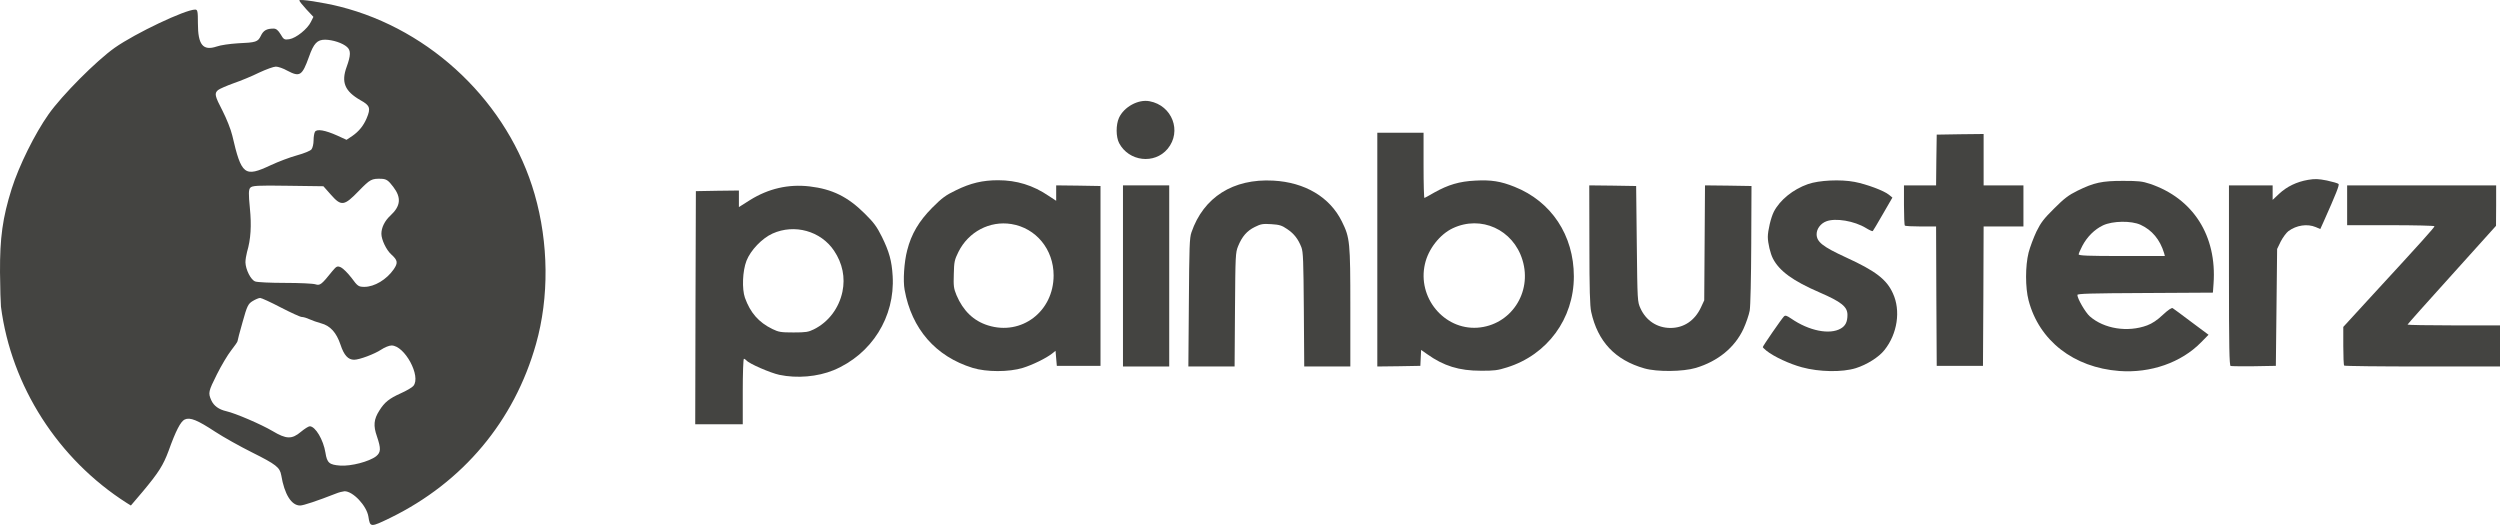 <svg width="2305" height="484" viewBox="0 0 2305 484" fill="none" xmlns="http://www.w3.org/2000/svg">
<g clip-path="url(#clip0_43_1500)">
<path d="M0.883 282.744C10.378 356.079 53.62 423.425 116.877 463.744L120.675 466.081L131.486 453.372C146.387 435.549 150.477 428.975 155.445 415.682C162.019 397.275 166.547 388.51 170.346 386.757C175.312 384.565 181.886 387.195 198.54 398.151C206.137 403.118 221.33 411.592 232.141 416.996C254.638 428.245 257.999 430.875 259.314 438.179C262.235 455.709 268.663 466.081 276.697 466.081C279.765 466.081 292.767 461.699 309.567 455.125C312.344 453.956 315.995 453.079 317.603 452.934C325.345 452.788 338.054 466.227 339.662 476.307C341.269 486.387 341.415 486.387 360.115 477.33C426.877 444.607 474.209 388.217 494.224 317.074C506.348 274.124 505.91 224.163 492.909 179.022C468.804 95.315 398.097 27.385 313.22 6.057C297.296 2.112 275.968 -1.102 275.968 0.359C275.968 1.09 278.889 4.742 282.395 8.54L288.969 15.552L286.632 20.227C283.564 26.655 273.045 35.128 266.764 36.15C262.235 36.881 261.505 36.442 258.728 31.622C256.537 27.969 254.638 26.362 252.301 26.362C245.727 26.362 242.805 28.116 240.468 33.083C237.692 38.634 236.231 39.218 218.993 39.948C212.127 40.387 203.507 41.555 199.855 42.87C187.145 47.107 182.47 41.409 182.47 21.542C182.47 10.585 182.179 8.832 179.987 8.832C170.784 8.832 124.912 30.599 105.774 44.039C88.682 56.164 57.273 87.719 44.855 105.249C32.145 123.218 17.537 152.727 10.817 173.909C2.343 200.789 -0.14 219.342 0.006 251.042C0.152 266.09 0.59 280.26 0.883 282.744ZM200.001 345.122C204.092 336.941 209.935 327.154 213.149 323.063C216.364 318.972 218.993 315.175 218.993 314.59C218.993 314.006 221.038 305.971 223.667 296.914C227.758 282.159 228.781 280.114 232.871 277.63C235.5 276.023 238.568 274.708 239.883 274.708C241.052 274.708 249.672 278.653 258.875 283.473C268.225 288.294 276.844 292.239 278.159 292.239C279.619 292.239 282.687 293.115 285.171 294.284C287.801 295.453 292.622 297.206 295.981 298.083C304.455 300.274 310.152 306.555 313.95 317.804C317.165 327.592 320.962 331.682 326.514 331.682C331.335 331.682 345.359 326.423 351.495 322.333C354.563 320.287 358.8 318.534 360.991 318.534C373.116 318.534 388.455 347.021 381.151 355.786C379.982 357.248 374.723 360.315 369.464 362.652C358.8 367.473 354.563 370.834 349.742 378.575C344.628 386.611 344.044 392.454 347.551 402.388C351.349 413.636 351.202 416.996 346.82 420.648C340.393 425.616 323.592 429.998 313.658 429.268C303.578 428.537 301.533 426.784 300.072 417.435C298.172 405.456 290.722 393.038 285.609 393.038C284.44 393.038 280.789 395.376 277.428 398.151C269.101 405.163 263.988 405.018 251.278 397.421C240.614 391.139 217.093 381.059 208.766 379.161C201.754 377.553 197.08 374.193 194.742 368.934C191.821 362.214 192.112 360.899 200.001 345.122ZM201.024 83.044C202.485 81.875 208.913 79.1 215.34 76.762C221.768 74.571 232.433 70.188 238.861 66.974C245.435 63.907 252.301 61.423 254.346 61.423C256.391 61.423 261.212 63.03 265.011 65.221C276.406 71.211 278.597 69.896 284.879 52.366C289.261 39.948 292.475 36.589 299.78 36.589C306.938 36.735 315.85 39.656 319.94 43.309C323.592 46.522 323.446 51.051 319.647 61.569C314.388 75.886 317.894 84.067 332.357 92.393C341.122 97.214 341.999 99.698 338.054 109.047C335.133 115.913 330.897 121.172 324.761 125.409L319.502 128.915L310.882 124.971C299.78 120.003 292.183 118.688 290.43 121.465C289.7 122.633 289.116 126.139 289.116 129.499C289.116 132.713 288.239 136.366 287.216 137.68C286.339 138.995 280.203 141.478 273.776 143.231C267.348 144.984 256.537 149.075 249.672 152.289C225.42 163.683 222.645 161.492 214.172 124.971C212.857 119.273 208.766 109.193 205.26 102.327C197.956 88.303 197.518 86.112 201.024 83.044ZM227.758 232.344C231.265 220.511 231.994 208.093 230.388 191.878C229.073 178.584 229.219 174.932 230.679 173.179C232.433 171.134 236.962 170.841 265.449 171.279L298.172 171.718L305.039 179.461C314.681 190.417 317.31 189.979 330.751 176.1C341.415 165.144 342.584 164.56 351.933 164.852C356.316 165.144 358.069 166.313 362.597 172.303C370.195 182.236 369.464 189.979 359.968 198.744C354.709 203.565 351.641 209.846 351.641 215.543C351.641 220.949 356.17 230.444 360.699 234.535C366.689 239.94 367.127 242.277 363.036 248.267C356.462 257.763 345.214 264.483 336.01 264.483C330.604 264.483 329.727 263.899 324.177 256.301C320.816 251.919 316.434 247.536 314.388 246.514C311.029 245.054 310.298 245.345 306.499 249.874C296.419 262.437 295.104 263.46 290.869 262.146C288.677 261.415 276.113 260.831 262.82 260.831C249.525 260.831 237.108 260.246 235.355 259.516C231.265 258.201 226.444 248.413 226.297 241.839C226.297 239.356 227.028 235.119 227.758 232.344Z" fill="#444441"/>
<path d="M662.91 391.2H684.821V360.999C684.821 344.418 685.294 330.799 685.886 330.799C686.479 330.799 687.426 331.509 688.255 332.338C690.624 335.299 710.284 343.826 718.574 345.602C734.918 349.037 753.749 347.379 768.553 341.339C803.728 326.653 825.283 292.189 823.033 254.527C822.204 240.433 819.836 232.025 813.085 218.286C808.466 209.048 805.742 205.258 797.332 196.968C781.699 181.453 767.487 174.347 746.406 171.86C726.865 169.61 708.507 173.874 691.571 184.414L681.268 190.928V183.229V175.65L661.371 175.887L641.592 176.242L641.237 283.662L641 391.2H662.91ZM688.255 240.433C692.045 230.722 702.586 219.707 712.297 215.326C732.549 206.206 756.828 212.957 769.027 231.195C776.844 242.92 779.449 255.83 776.725 268.976C773.527 284.135 763.816 297.045 750.315 303.677C745.34 306.164 742.853 306.519 731.602 306.519C719.759 306.519 717.982 306.164 712.06 303.321C699.506 297.163 691.808 288.399 686.834 274.542C683.992 266.37 684.584 249.908 688.255 240.433Z" fill="#444441"/>
<path d="M834.048 267.199C840.561 303.321 862.708 328.666 896.817 339.206C909.49 343.115 930.334 343.115 943.006 339.206C951.889 336.483 964.561 330.324 970.246 325.824L973.207 323.455L973.799 330.443L974.392 337.312H994.525H1014.66V254.408V171.504L994.17 171.149L973.799 170.912V178.018V185.125L966.93 180.624C952.481 170.794 937.321 166.175 920.267 166.175C906.055 166.175 894.922 168.78 881.421 175.413C871.828 180.032 868.63 182.4 859.51 191.52C847.194 203.956 840.206 215.799 836.416 230.839C833.573 241.618 832.507 258.908 834.048 267.199ZM883.671 232.261C892.909 213.667 912.569 203.363 932.466 206.561C955.205 210.232 971.43 229.893 971.43 253.934C971.43 287.214 941.822 309.716 910.911 300.005C897.647 295.86 888.053 286.622 881.894 272.173C879.289 265.778 879.052 263.764 879.407 252.632C879.644 241.262 880.118 239.486 883.671 232.261Z" fill="#444441"/>
<path d="M1031.83 131.947C1040.83 149.002 1064.52 151.726 1076.6 137.158C1089.86 121.051 1080.75 97.246 1059.9 93.338C1049.48 91.325 1036.33 98.549 1031.71 108.616C1028.75 115.13 1028.87 126.262 1031.83 131.947Z" fill="#444441"/>
<path d="M1056.7 337.904H1078.02V254.408V170.912H1056.7H1035.38V254.408V337.904H1056.7Z" fill="#444441"/>
<path d="M1116.99 337.904H1138.3L1138.66 285.438C1139.01 235.577 1139.13 232.853 1141.5 227.05C1145.17 218.049 1149.67 212.838 1156.9 209.285C1162.58 206.443 1164.36 206.205 1172.18 206.679C1179.76 207.153 1181.89 207.864 1186.74 211.18C1193.14 215.443 1196.93 220.418 1199.89 227.997C1201.55 232.38 1201.78 240.314 1202.14 285.438L1202.5 337.904H1223.69H1245.01V283.661C1245.01 223.023 1244.66 219.233 1237.2 204.192C1226.18 181.808 1203.21 168.07 1173.95 166.53C1137 164.517 1109.64 181.808 1098.51 214.259C1096.73 219.352 1096.5 227.642 1096.14 278.924L1095.67 337.904H1116.99Z" fill="#444441"/>
<path d="M1289.66 337.667L1309.56 337.312L1309.91 329.969L1310.27 322.626L1315.84 326.535C1331.11 337.43 1345.33 341.813 1365.22 341.813C1377.3 341.931 1380.98 341.457 1389.5 338.733C1426.69 327.126 1451.09 293.847 1451.09 254.882C1451.09 216.983 1430.36 185.716 1396.37 172.215C1383.7 167.122 1374.82 165.701 1360.13 166.53C1345.56 167.241 1335.26 170.32 1322.35 177.545C1317.97 180.15 1313.94 182.282 1313.35 182.519C1312.88 182.756 1312.52 169.373 1312.52 152.674V122.354H1291.2H1269.88V230.129V337.904L1289.66 337.667ZM1313.82 243.275C1316.9 229.655 1327.44 216.154 1339.4 210.469C1365.46 198.152 1395.19 211.653 1403.71 239.722C1412.95 269.805 1392.82 300.005 1362.14 302.137C1331.23 304.151 1306.6 274.186 1313.82 243.275Z" fill="#444441"/>
<path d="M1467.08 287.569C1473.12 314.928 1489.1 331.982 1516.23 339.681C1527.83 342.996 1551.64 342.759 1563.6 339.206C1583.97 333.048 1599.37 320.494 1607.42 303.321C1609.91 297.873 1612.52 290.294 1613.23 286.385C1613.94 282.358 1614.52 256.303 1614.65 225.392L1614.88 171.504L1593.45 171.149L1572.01 170.912L1571.66 223.852L1571.3 276.91L1568.22 283.543C1562.54 295.623 1552.47 302.374 1540.15 302.374C1527.95 302.374 1517.65 295.623 1512.55 284.372C1509.71 278.094 1509.71 277.858 1509.12 224.799L1508.53 171.504L1486.85 171.149L1465.3 170.912L1465.42 225.629C1465.42 266.488 1465.89 282.24 1467.08 287.569Z" fill="#444441"/>
<path d="M1628.62 323.337C1635.61 328.904 1649.94 335.535 1661.31 338.615C1677.3 342.997 1698.5 343.352 1711.05 339.444C1721.24 336.246 1732.37 329.259 1737.46 322.744C1749.42 307.822 1752.62 286.386 1745.28 270.515C1739.48 257.606 1729.29 249.789 1701.81 237.236C1680.5 227.405 1674.93 223.024 1674.93 215.918C1674.93 210.943 1678.72 205.969 1683.81 204.074C1692.34 200.758 1709.75 203.718 1720.4 210.233C1723.49 212.128 1726.33 213.431 1726.68 213.075C1727.04 212.72 1731.3 205.614 1736.04 197.323L1744.8 182.164L1741.61 179.558C1736.99 175.768 1721 169.847 1709.99 167.715C1697.08 165.228 1677.18 166.175 1666.99 169.728C1653.14 174.584 1641.06 184.414 1635.49 195.191C1632.77 200.521 1629.93 212.601 1629.93 218.405C1629.93 224.09 1632.29 233.919 1634.66 238.42C1640.59 249.908 1653.14 259.027 1677.54 269.568C1697.79 278.332 1703.35 282.833 1703.35 290.294C1703.35 296.689 1701.57 300.36 1697.31 302.848C1687.13 308.888 1667.94 305.098 1651.48 293.729C1647.1 290.767 1646.03 290.531 1644.73 291.833C1642.36 294.32 1625.18 319.191 1625.31 320.021C1625.31 320.376 1626.84 321.916 1628.62 323.337Z" fill="#444441"/>
<path d="M1756.29 207.982C1756.65 208.457 1763.4 208.812 1771.1 208.812H1785.07L1785.31 273.002L1785.66 337.312H1806.98H1828.3L1828.66 273.002L1828.9 208.812H1847.25H1865.61V189.862V170.913H1847.25H1828.9V147.226V123.539L1807.22 123.776L1785.66 124.131L1785.31 147.463L1785.07 170.913H1770.27H1755.46V189.033C1755.46 199.1 1755.82 207.627 1756.29 207.982Z" fill="#444441"/>
<path d="M1870.34 276.91C1880.06 314.099 1911.91 338.851 1953.96 342.049C1982.86 344.18 2011.04 334.351 2029.4 315.638L2036.27 308.65L2020.52 296.925C2011.88 290.412 2004.06 284.609 2003.22 284.134C2002.28 283.543 1999.09 285.675 1994.11 290.294C1989.01 295.149 1984.39 298.228 1979.66 300.005C1961.78 306.637 1939.87 303.203 1926.72 291.596C1922.81 288.162 1915.35 275.371 1915.35 271.936C1915.35 270.752 1926.72 270.397 1977.77 270.159L2040.3 269.804L2040.89 261.514C2044.08 217.338 2022.06 182.873 1982.26 169.491C1975.16 167.122 1971.6 166.767 1957.39 166.767C1938.09 166.767 1930.74 168.306 1915.35 175.886C1907.18 179.913 1903.15 182.992 1893.92 192.23C1884.44 201.586 1881.71 205.139 1877.57 213.548C1874.96 219.114 1871.65 227.879 1870.34 232.971C1867.27 245.288 1867.27 265.185 1870.34 276.91ZM1919.85 226.813C1924.23 218.404 1931.22 211.417 1939.04 207.745C1947.92 203.6 1965.09 203.363 1973.62 207.271C1984.16 212.127 1991.5 220.891 1995.29 233.326L1996 236.051H1956.32C1925.3 236.051 1916.53 235.695 1916.53 234.511C1916.53 233.801 1918.08 230.248 1919.85 226.813Z" fill="#444441"/>
<path d="M2056.64 337.43C2057.47 337.667 2067.18 337.785 2078.19 337.667L2098.33 337.312L2098.93 283.424L2099.51 229.537L2102.83 222.667C2104.73 218.996 2107.92 214.614 2109.94 213.074C2117.4 207.626 2127.35 206.087 2135.17 209.403L2139.31 211.179L2142.15 204.902C2154 178.373 2157.07 170.557 2156.13 169.609C2155.42 168.899 2150.67 167.596 2145.35 166.412C2137.41 164.872 2134.46 164.753 2128.06 165.819C2117.63 167.596 2108.52 171.978 2101.29 178.729L2095.37 184.295V177.544V170.912H2075.24H2055.1V253.816C2055.1 320.375 2055.45 336.956 2056.64 337.43Z" fill="#444441"/>
<path d="M2161.33 337.075C2161.69 337.549 2194.26 337.904 2233.58 337.904H2305V318.954V300.005H2262.36C2238.91 300.005 2219.73 299.65 2219.73 299.294C2219.73 298.939 2238.08 278.332 2260.59 253.461L2301.32 208.219L2301.45 189.506V170.912H2232.75H2164.06V189.269V207.627H2204.33C2226.48 207.627 2244.6 208.1 2244.6 208.574C2244.6 209.64 2232.75 222.905 2187.98 271.463L2160.51 301.426V318.836C2160.51 328.429 2160.86 336.719 2161.33 337.075Z" fill="#444441"/>
</g>
<defs>
<clipPath id="clip0_43_1500">
<rect width="2305" height="484" fill="white"/>
</clipPath>
</defs>
</svg>
